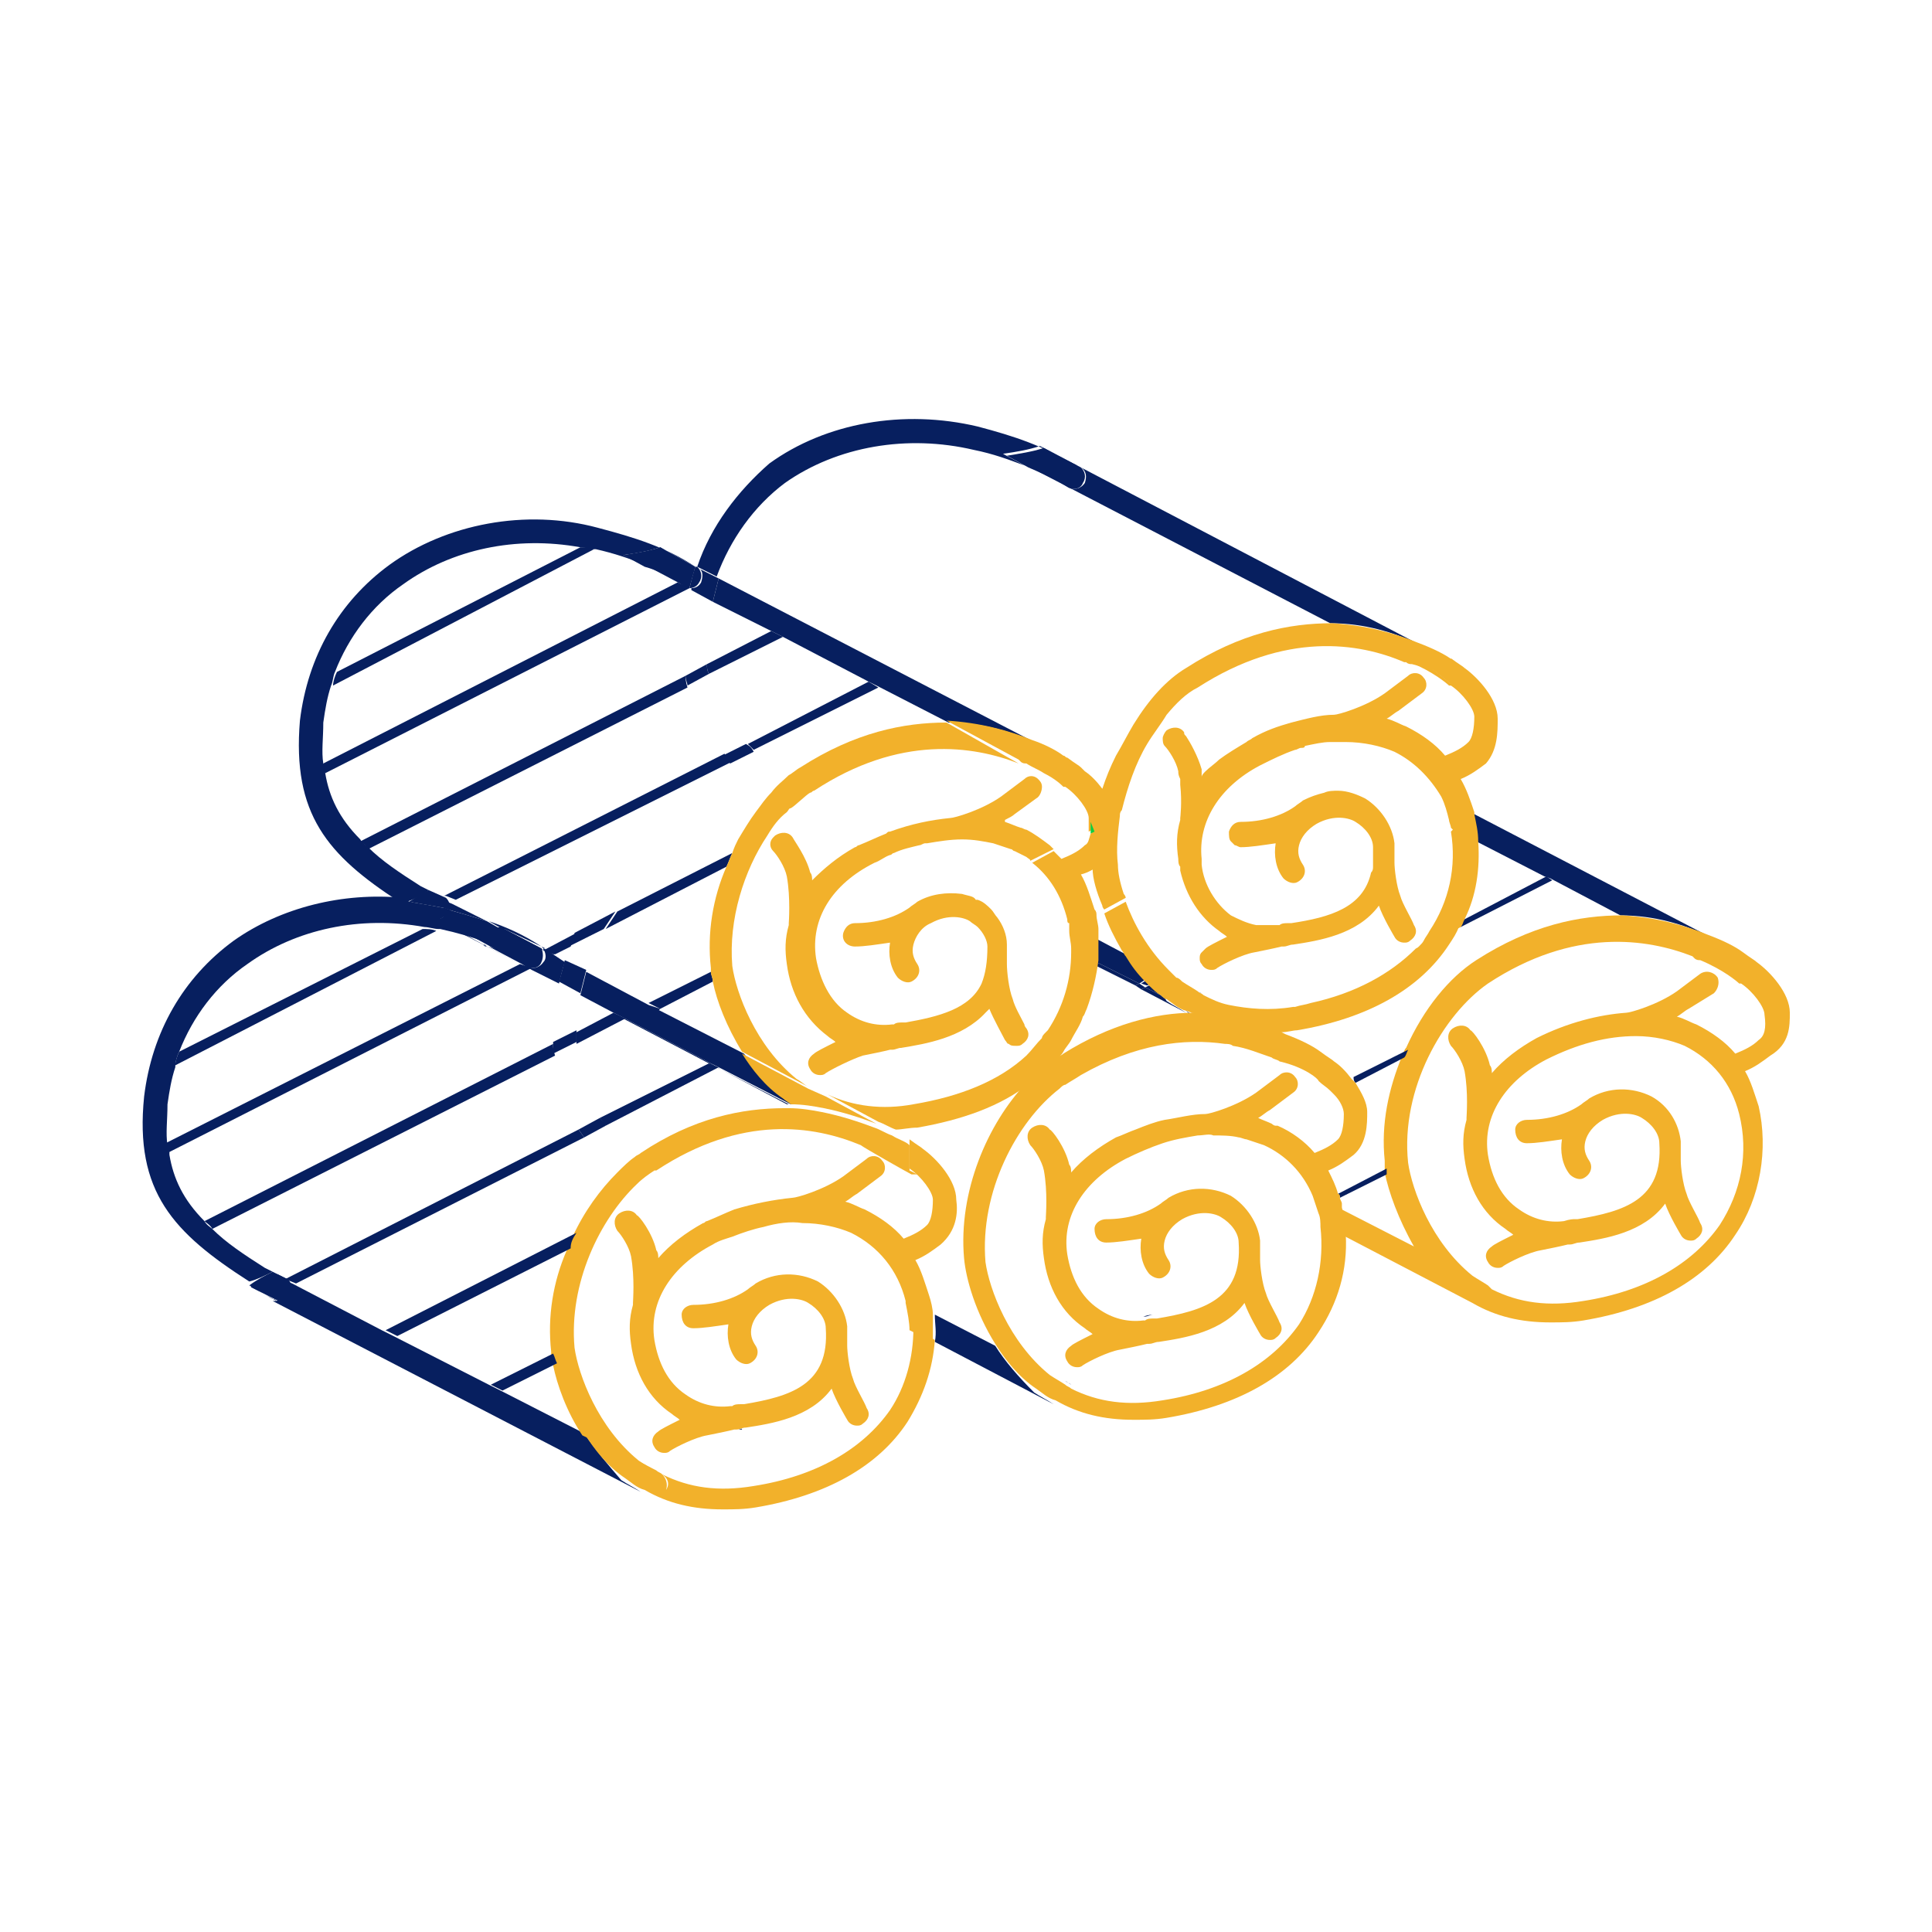 <svg xmlns="http://www.w3.org/2000/svg" xmlns:xlink="http://www.w3.org/1999/xlink" version="1.1" id="Capa_1" x="0px" y="0px" viewBox="0 0 99.2 99.2" style="enable-background:new 0 0 99.2 99.2;" xml:space="preserve"> <style type="text/css"> .st0{fill:#071F5F;} .st1{fill:#F2B12B;} .st2{fill:#0FCE40;} </style> <g> <path class="st0" d="M38.4,73.3c0,0-0.1,0-0.2,0C38.3,73.3,38.4,73.3,38.4,73.3L38.4,73.3z"></path> <path class="st0" d="M89.6,49L89.6,49C89.5,49,89.5,49,89.6,49L89.6,49z"></path> <path class="st0" d="M75.8,43.2l3.5,1.8l0.3,0.1l3.6,1.9c1.8,0,3.3,0.5,4.4,1l-12.1-6.3c0,0,0,0.1,0,0.1 C75.8,42.3,75.8,42.7,75.8,43.2z"></path> <path class="st1" d="M91.9,52c0-1-1-2.1-1.7-2.6c-0.1-0.1-0.3-0.2-0.7-0.5c0,0,0,0,0,0c-0.4-0.3-1-0.6-1.8-0.9 c-1.2-0.5-2.7-0.9-4.4-1c-2.2,0-4.7,0.5-7.5,2.3c-1.4,0.9-2.7,2.5-3.6,4.5c-0.1,0.1-0.1,0.2-0.2,0.4c-0.7,1.7-1.1,3.5-0.9,5.4 c0,0.1,0,0.2,0,0.3c0,0.1,0,0.2,0,0.3c0.2,1,0.7,2.4,1.5,3.8l-3.9-2c0.1,0.5,0.2,1,0.2,1.4l6.7,3.5c1.2,0.7,2.5,1,4,1 c0.6,0,1.1,0,1.7-0.1c3.6-0.6,6.3-2.1,7.8-4.4c1.3-1.9,1.7-4.4,1.2-6.6c-0.2-0.6-0.4-1.3-0.7-1.8c0.5-0.2,0.9-0.5,1.3-0.8 C91.9,53.6,91.9,52.7,91.9,52z M90.3,53.4c-0.3,0.3-0.7,0.5-1.2,0.7c-0.5-0.6-1.2-1.1-2-1.5c-0.3-0.1-0.6-0.3-1-0.4 c0.2-0.1,0.4-0.3,0.6-0.4L88,51c0.2-0.2,0.3-0.5,0.2-0.8c-0.2-0.3-0.6-0.4-0.9-0.2l-1.2,0.9c-1,0.7-2.4,1.1-2.6,1.1 c-1.4,0.1-3,0.5-4.6,1.3c-0.9,0.5-1.7,1.1-2.3,1.8c0-0.1,0-0.3-0.1-0.4c-0.2-0.9-0.9-1.8-1-1.8c-0.2-0.3-0.6-0.3-0.9-0.1 c-0.3,0.2-0.3,0.6-0.1,0.9c0.2,0.2,0.6,0.8,0.7,1.3c0.2,1.1,0.1,2.3,0.1,2.4c0,0,0,0,0,0.1c-0.2,0.7-0.2,1.3-0.1,2 c0.2,1.5,0.9,2.8,2.1,3.6c0.1,0.1,0.3,0.2,0.4,0.3c-0.6,0.3-1,0.5-1.1,0.6c-0.3,0.2-0.4,0.5-0.2,0.8c0.1,0.2,0.3,0.3,0.5,0.3 c0.1,0,0.2,0,0.3-0.1c0.3-0.2,1.3-0.7,1.9-0.8c0.5-0.1,1-0.2,1.4-0.3c0,0,0.1,0,0.1,0c0.2,0,0.3-0.1,0.5-0.1c1.3-0.2,3.3-0.5,4.4-2 c0.2,0.6,0.8,1.6,0.8,1.6c0.1,0.2,0.3,0.3,0.5,0.3c0.1,0,0.2,0,0.3-0.1c0.3-0.2,0.4-0.5,0.2-0.8c-0.1-0.3-0.6-1.1-0.7-1.5 c-0.2-0.5-0.3-1.4-0.3-1.7c0-0.3,0-0.6,0-1c-0.1-0.9-0.6-1.8-1.5-2.3c-1-0.5-2.2-0.5-3.2,0.1c-0.1,0.1-0.3,0.2-0.4,0.3c0,0,0,0,0,0 c-0.7,0.5-1.7,0.8-2.8,0.8c-0.3,0-0.6,0.2-0.6,0.5c0,0.4,0.2,0.7,0.6,0.7c0,0,0,0,0,0c0.5,0,1.1-0.1,1.8-0.2 c-0.1,0.6,0,1.3,0.4,1.8c0.2,0.2,0.5,0.3,0.7,0.2c0.4-0.2,0.5-0.6,0.3-0.9c-0.2-0.3-0.3-0.6-0.2-1c0.1-0.4,0.4-0.8,0.9-1.1 c0.9-0.5,1.7-0.3,2-0.1c0.5,0.3,0.9,0.8,0.9,1.3c0.2,2.9-1.8,3.5-4.2,3.9c-0.1,0-0.1,0-0.2,0l0,0c0,0-0.2,0-0.5,0.1 c-0.8,0.1-1.6-0.1-2.3-0.6c-0.9-0.6-1.4-1.6-1.6-2.8c-0.3-2,0.9-3.8,3-4.9c1.6-0.8,3.1-1.2,4.6-1.2c0.9,0,1.8,0.2,2.5,0.5 c1.4,0.7,2.4,1.9,2.8,3.5c0.5,2,0.1,4-1,5.7c-1.4,2-3.8,3.4-7,3.9c-1.8,0.3-3.3,0.1-4.7-0.6c0,0,0,0,0,0L76.4,66 c-0.3-0.2-0.5-0.3-0.8-0.5c-2.1-1.7-3.1-4.4-3.3-5.8c-0.4-3.8,1.8-7.6,4.1-9.2c4.4-2.9,8.2-2.3,10.5-1.4l0.1,0.1 c0.1,0.1,0.2,0.1,0.3,0.1l0,0c1.2,0.5,1.9,1.1,2,1.2l0.1,0c0.6,0.4,1.2,1.2,1.2,1.6C90.7,52.8,90.6,53.2,90.3,53.4z"></path> <path class="st0" d="M75,47.6l4.7-2.4L79.4,45l-4.2,2.2C75.1,47.3,75,47.4,75,47.6z"></path> <path class="st0" d="M69.6,55.6l2.5-1.3c0.1-0.1,0.1-0.2,0.2-0.4l-2.8,1.4C69.5,55.4,69.5,55.5,69.6,55.6z"></path> <path class="st0" d="M68.8,61.5l2.4-1.2c0-0.1,0-0.2,0-0.3l-2.5,1.3C68.8,61.4,68.8,61.4,68.8,61.5z"></path> <path class="st0" d="M46.5,53.7L46.5,53.7C46.5,53.7,46.4,53.7,46.5,53.7C46.4,53.7,46.5,53.7,46.5,53.7z"></path> <path class="st0" d="M46,53.8c0.2,0,0.3-0.1,0.4-0.1C46.3,53.8,46.2,53.8,46,53.8z"></path> <path class="st0" d="M67.8,54L67.8,54C67.8,54,67.8,54,67.8,54L67.8,54z"></path> <path class="st0" d="M65.7,54.2L65.7,54.2c-0.1-0.1-0.3-0.1-0.4-0.2l0.1,0C65.5,54.2,65.6,54.2,65.7,54.2z"></path> <path class="st0" d="M51.1,69.1L48,67.5c0,0.5,0.1,0.9,0,1.4l6.1,3.2c-0.3-0.2-0.7-0.4-1-0.6C52.3,70.7,51.6,69.9,51.1,69.1z"></path> <path class="st0" d="M54.7,70.9c0.1,0.1,0.2,0.1,0.3,0.2c0,0,0,0,0,0L54.7,70.9z"></path> <path class="st0" d="M59.2,67.5L59.2,67.5c0,0-0.2,0-0.5,0.1c0,0,0.1,0,0.1,0C58.9,67.6,59.1,67.5,59.2,67.5z"></path> <path class="st0" d="M74.6,33.9L74.6,33.9C74.6,33.9,74.6,33.9,74.6,33.9L74.6,33.9z"></path> <path class="st0" d="M55.7,24.8c-0.2,0.3-0.6,0.4-0.8,0.2c-0.7-0.4-1.3-0.8-2-1L68.3,32c1.8,0,3.3,0.5,4.4,1l-17.2-9 C55.8,24.2,55.8,24.5,55.7,24.8z"></path> <path class="st0" d="M59.6,51.1l-0.8-0.4l-0.2,0.1l2.3,1.2c-0.3-0.2-0.7-0.4-1-0.6C59.8,51.2,59.7,51.2,59.6,51.1z"></path> <path class="st0" d="M56.1,49.5l2.2,1.1l0.2-0.1l-2.4-1.2C56.1,49.3,56.1,49.4,56.1,49.5z"></path> <polygon class="st0" points="58.5,50.5 58.3,50.6 58.6,50.8 58.8,50.7 "></polygon> <path class="st0" d="M58.8,50.7l0.8,0.4c-0.2-0.2-0.4-0.4-0.6-0.5L58.8,50.7z"></path> <path class="st0" d="M57.8,49l-1.7-0.9c0,0.4,0,0.8,0,1.2l2.4,1.2l0.3-0.2C58.5,49.9,58.1,49.5,57.8,49z"></path> <path class="st0" d="M58.9,50.3l-0.3,0.2l0.3,0.1l0.2-0.1C59,50.5,58.9,50.4,58.9,50.3z"></path> <path class="st0" d="M61.7,51l-0.3-0.1C61.5,50.9,61.6,51,61.7,51C61.7,51,61.7,51,61.7,51z"></path> <path class="st0" d="M74.7,42.6l-0.1-0.1c0,0,0,0.1,0,0.1L74.7,42.6z"></path> <path class="st0" d="M61.2,52.1C61.2,52.1,61.1,52.1,61.2,52.1l-0.3-0.2C61,52,61.1,52.1,61.2,52.1C61.2,52.1,61.2,52.1,61.2,52.1z "></path> <path class="st0" d="M61.2,52.1c0.1,0.1,0.3,0.1,0.4,0l0,0C61.5,52.1,61.3,52.1,61.2,52.1z"></path> <path class="st0" d="M61.6,52.1C61.6,52.1,61.6,52.1,61.6,52.1C61.6,52.1,61.6,52.1,61.6,52.1L61.6,52.1z"></path> <path class="st0" d="M35.8,29.1l1,0.5c0.7-1.9,1.9-3.6,3.5-4.8c2.7-1.9,6.3-2.5,9.7-1.7c1,0.2,1.8,0.5,2.6,0.8l-1.1-0.6 c0.7-0.1,1.3-0.2,1.9-0.4l1.9,1c0,0,0,0-0.1,0c-1.6-1-3.1-1.5-5-2c-3.8-0.9-7.8-0.2-10.7,1.9C37.9,25.2,36.5,27,35.8,29.1 C35.8,29,35.8,29,35.8,29.1C35.8,29.1,35.8,29.1,35.8,29.1z"></path> <path class="st0" d="M51.7,23.4l1.1,0.6c0.7,0.3,1.4,0.6,2,1c0.3,0.2,0.7,0.1,0.8-0.2c0.2-0.3,0.1-0.6-0.1-0.8l-1.9-1 C53,23.2,52.3,23.3,51.7,23.4z"></path> <path class="st0" d="M65.7,48.7c0.1,0,0.2,0,0.3,0C65.9,48.7,65.8,48.7,65.7,48.7z"></path> <path class="st1" d="M76.9,36.9c0-1-1-2.1-1.7-2.6c-0.1-0.1-0.3-0.2-0.7-0.5l0,1.3l-1-0.8l-1.1-0.3c1.2,0.5,1.9,1.1,2,1.2l0.1,0 c0.6,0.4,1.2,1.2,1.2,1.6c0,0.6-0.1,1.1-0.3,1.3c-0.3,0.3-0.7,0.5-1.2,0.7c-0.5-0.6-1.2-1.1-2-1.5c-0.3-0.1-0.6-0.3-1-0.4 c0.2-0.1,0.4-0.3,0.6-0.4l1.2-0.9c0.3-0.2,0.3-0.6,0.1-0.8c-0.2-0.3-0.6-0.3-0.8-0.1l-1.2,0.9c-1,0.7-2.4,1.1-2.6,1.1 c-0.7,0-1.4,0.2-2.2,0.4c-0.7,0.2-1.3,0.4-2,0.8c-0.1,0.1-0.2,0.1-0.3,0.2c-0.5,0.3-1,0.6-1.4,0.9c-0.2,0.2-0.5,0.4-0.7,0.6 c-0.1,0.1-0.2,0.2-0.2,0.3c0,0,0-0.1,0-0.1c0-0.1,0-0.2,0-0.3c0,0,0,0,0,0c-0.2-0.7-0.6-1.4-0.8-1.7c-0.1-0.1-0.1-0.1-0.1-0.2 c-0.2-0.3-0.6-0.3-0.9-0.1c-0.1,0.1-0.2,0.3-0.2,0.4c0,0.1,0,0.3,0.1,0.4c0.2,0.2,0.6,0.8,0.7,1.3c0,0.1,0,0.2,0.1,0.4 c0,0.1,0,0.2,0,0.3c0.1,0.9,0,1.7,0,1.7c0,0,0,0,0,0.1c-0.2,0.7-0.2,1.3-0.1,2c0,0.1,0,0.3,0.1,0.4c0,0.1,0,0.1,0,0.2 c0.3,1.3,1,2.4,2,3.1c0.1,0.1,0.3,0.2,0.4,0.3c-0.6,0.3-1,0.5-1.1,0.6c-0.1,0.1-0.1,0.1-0.2,0.2c-0.1,0.1-0.1,0.2-0.1,0.3 c0,0.1,0,0.2,0.1,0.3c0.1,0.2,0.3,0.3,0.5,0.3c0.1,0,0.2,0,0.3-0.1c0.3-0.2,1.3-0.7,1.9-0.8c0.5-0.1,1-0.2,1.4-0.3c0,0,0.1,0,0.1,0 c0.2,0,0.3-0.1,0.5-0.1c1.3-0.2,3.3-0.5,4.4-2c0.2,0.6,0.8,1.6,0.8,1.6c0.1,0.2,0.3,0.3,0.5,0.3c0.1,0,0.2,0,0.3-0.1 c0.3-0.2,0.4-0.5,0.2-0.8c-0.1-0.3-0.6-1.1-0.7-1.5c-0.2-0.5-0.3-1.4-0.3-1.7c0-0.1,0-0.2,0-0.3c0-0.1,0-0.2,0-0.3 c0-0.1,0-0.3,0-0.4c-0.1-0.9-0.7-1.8-1.5-2.3c-0.4-0.2-0.9-0.4-1.4-0.4c-0.2,0-0.5,0-0.7,0.1c-0.4,0.1-0.7,0.2-1.1,0.4 c-0.1,0.1-0.3,0.2-0.4,0.3c0,0,0,0,0,0c-0.7,0.5-1.7,0.8-2.8,0.8c-0.3,0-0.5,0.2-0.6,0.5c0,0.2,0,0.4,0.1,0.5 c0.1,0.1,0.1,0.1,0.2,0.2c0.1,0,0.2,0.1,0.3,0.1c0,0,0,0,0,0c0.5,0,1.1-0.1,1.8-0.2c-0.1,0.6,0,1.3,0.4,1.8 c0.2,0.2,0.5,0.3,0.7,0.2c0.4-0.2,0.5-0.6,0.3-0.9c-0.2-0.3-0.3-0.6-0.2-1c0.1-0.4,0.4-0.8,0.9-1.1c0.9-0.5,1.7-0.3,2-0.1 c0.5,0.3,0.9,0.8,0.9,1.3c0,0.4,0,0.7,0,1c0,0.1,0,0.2-0.1,0.3c-0.4,1.8-2.1,2.3-4.1,2.6c-0.1,0-0.1,0-0.2,0c-0.1,0-0.3,0-0.4,0.1 c0,0-0.1,0-0.1,0c-0.2,0-0.4,0-0.6,0c-0.2,0-0.3,0-0.5,0c-0.5-0.1-0.9-0.3-1.3-0.5c-0.8-0.6-1.4-1.6-1.5-2.6c0-0.1,0-0.1,0-0.2 c0,0,0-0.1,0-0.1c-0.2-1.9,0.9-3.7,3-4.8c0.6-0.3,1.2-0.6,1.8-0.8c0.1,0,0.2-0.1,0.3-0.1c0.1,0,0.2,0,0.2-0.1 c0.5-0.1,0.9-0.2,1.3-0.2c0.1,0,0.3,0,0.4,0c0,0,0.1,0,0.1,0c0.1,0,0.2,0,0.3,0c0.9,0,1.8,0.2,2.5,0.5c1,0.5,1.8,1.3,2.4,2.3 c0.2,0.4,0.3,0.8,0.4,1.2c0,0.1,0.1,0.3,0.1,0.4l0.1,0.1l-0.1,0.1c0.3,1.8-0.1,3.6-1.1,5.1c-0.1,0.2-0.2,0.3-0.3,0.5 c-0.1,0.2-0.3,0.3-0.4,0.5l2.3-1.2c0.1-0.1,0.1-0.2,0.2-0.4c0.6-1.2,0.8-2.6,0.7-4c0-0.5-0.1-0.9-0.2-1.4c0,0,0-0.1,0-0.1 c-0.2-0.6-0.4-1.2-0.7-1.7c0.5-0.2,0.9-0.5,1.3-0.8C76.9,38.5,76.9,37.6,76.9,36.9z"></path> <path class="st0" d="M35.4,30.2L35.4,30.2C35.4,30.2,35.4,30.2,35.4,30.2c0-0.1-0.2-0.1-0.3-0.2c-0.7-0.4-1.3-0.8-2-1l1.7,0.9 L35.4,30.2z"></path> <path class="st0" d="M39.6,32.4l0.6,0.3l4.4,2.3l0.6,0.3l3.5,1.8c1.8,0,3.3,0.5,4.4,1l-16.2-8.4c-0.1,0.4-0.2,0.8-0.3,1.2 L39.6,32.4z"></path> <path class="st0" d="M36,29.9c-0.1,0.2-0.3,0.3-0.5,0.3c0,0,0,0.1,0,0.1l1.1,0.6c0.1-0.4,0.2-0.8,0.3-1.2l-1-0.5 C36.1,29.3,36.1,29.6,36,29.9z"></path> <path class="st0" d="M23,46.7c0.7,0.2,1.4,0.4,2,0.6l-1.8-0.9l-0.5-0.2C23,46.3,23.1,46.5,23,46.7z"></path> <path class="st1" d="M72.7,48.7c-1.3,1.3-3.1,2.3-5.4,2.8c-0.3,0.1-0.5,0.1-0.8,0.2c0,0,0,0-0.1,0c-1.2,0.2-2.3,0.1-3.3-0.1 c-0.5-0.1-0.9-0.3-1.3-0.5c-0.1-0.1-0.2-0.1-0.3-0.2c-0.3-0.2-0.5-0.3-0.8-0.5c-0.1-0.1-0.2-0.2-0.3-0.2c-0.1-0.1-0.1-0.1-0.2-0.2 c-0.1-0.1-0.1-0.1-0.2-0.2c-1.1-1.1-1.8-2.4-2.2-3.5l-1.1,0.6c0.2,0.6,0.5,1.2,0.9,1.9c0.1,0.1,0.1,0.2,0.2,0.3 c0.3,0.5,0.6,0.9,1,1.3c0.1,0.1,0.1,0.1,0.2,0.2c0.2,0.2,0.4,0.4,0.6,0.5c0.1,0.1,0.2,0.2,0.3,0.2c0.3,0.2,0.6,0.5,1,0.6l0.3,0.1 c0,0,0,0,0.1,0c0,0,0,0,0,0c-2,0-4.3,0.6-6.7,2.1c-0.1,0.1-0.2,0.1-0.4,0.2c-0.1,0-0.1,0.1-0.2,0.2c-0.2,0.1-0.3,0.2-0.5,0.4 c-0.3,0.2-0.5,0.5-0.8,0.7c-2,2.1-3.5,5.6-3.2,9c0.1,1.1,0.6,2.8,1.6,4.4c0.5,0.8,1.2,1.7,2.1,2.3c0.3,0.2,0.6,0.5,1,0.6 c1.2,0.7,2.5,1,4,1c0.6,0,1.1,0,1.7-0.1c3.6-0.6,6.3-2.1,7.8-4.4c1-1.5,1.5-3.2,1.4-5c0-0.5-0.1-1-0.2-1.4c0-0.1,0-0.1,0-0.2 c0-0.1-0.1-0.2-0.1-0.3c0-0.1,0-0.2-0.1-0.2c-0.1-0.4-0.3-0.8-0.5-1.2c0.5-0.2,0.9-0.5,1.3-0.8c0.7-0.6,0.7-1.6,0.7-2.2 c0-0.5-0.3-1-0.6-1.5c-0.1-0.1-0.1-0.1-0.2-0.2c-0.3-0.4-0.6-0.7-0.9-0.9c-0.1-0.1-0.3-0.2-0.7-0.5c0,0,0,0,0,0 c-0.4-0.3-1-0.6-1.8-0.9l-0.2-0.1c0.3,0,0.6-0.1,0.8-0.1c3.6-0.6,6.3-2.1,7.8-4.4c0.2-0.3,0.4-0.6,0.5-0.9L72.7,48.7z M67.7,55.5 L67.7,55.5c0.2,0.2,0.4,0.3,0.6,0.5c0.1,0.1,0.1,0.1,0.2,0.2c0.3,0.3,0.5,0.7,0.5,1c0,0.6-0.1,1.1-0.3,1.3 c-0.3,0.3-0.7,0.5-1.2,0.7c-0.5-0.6-1.2-1.1-1.9-1.4c0,0,0,0-0.1,0c-0.1,0-0.2-0.1-0.2-0.1c-0.2-0.1-0.5-0.2-0.7-0.3 c0.2-0.1,0.4-0.3,0.6-0.4l1.2-0.9c0.3-0.2,0.3-0.6,0.1-0.8c-0.2-0.3-0.6-0.3-0.8-0.1l-1.2,0.9c-1,0.7-2.4,1.1-2.6,1.1 c-0.7,0-1.4,0.2-2.1,0.3c-0.5,0.1-1,0.3-1.5,0.5c-0.3,0.1-0.7,0.3-1,0.4c-0.9,0.5-1.7,1.1-2.3,1.8c0-0.1,0-0.3-0.1-0.4 c-0.2-0.9-0.9-1.8-1-1.8c-0.2-0.3-0.6-0.3-0.9-0.1c-0.3,0.2-0.3,0.6-0.1,0.9c0.2,0.2,0.6,0.8,0.7,1.3c0.2,1.1,0.1,2.3,0.1,2.4 c0,0,0,0,0,0.1c-0.2,0.7-0.2,1.3-0.1,2c0.2,1.5,0.9,2.8,2.1,3.6c0.1,0.1,0.3,0.2,0.4,0.3c-0.6,0.3-1,0.5-1.1,0.6 c-0.3,0.2-0.4,0.5-0.2,0.8c0.1,0.2,0.3,0.3,0.5,0.3c0.1,0,0.2,0,0.3-0.1c0.3-0.2,1.3-0.7,1.9-0.8c0.5-0.1,1-0.2,1.4-0.3 c0,0,0.1,0,0.1,0c0.2,0,0.3-0.1,0.5-0.1c1.3-0.2,3.3-0.5,4.4-2c0.2,0.6,0.8,1.6,0.8,1.6c0.1,0.2,0.3,0.3,0.5,0.3 c0.1,0,0.2,0,0.3-0.1c0.3-0.2,0.4-0.5,0.2-0.8c-0.1-0.3-0.6-1.1-0.7-1.5c-0.2-0.5-0.3-1.4-0.3-1.7c0-0.3,0-0.6,0-1 c-0.1-0.9-0.7-1.8-1.5-2.3c-1-0.5-2.2-0.5-3.2,0.1c-0.1,0.1-0.3,0.2-0.4,0.3c0,0,0,0,0,0c-0.7,0.5-1.7,0.8-2.8,0.8 c-0.3,0-0.6,0.2-0.6,0.5c0,0.4,0.2,0.7,0.6,0.7c0,0,0,0,0,0c0.5,0,1.1-0.1,1.8-0.2c-0.1,0.6,0,1.3,0.4,1.8c0.2,0.2,0.5,0.3,0.7,0.2 c0.4-0.2,0.5-0.6,0.3-0.9c-0.2-0.3-0.3-0.6-0.2-1c0.1-0.4,0.4-0.8,0.9-1.1c0.9-0.5,1.7-0.3,2-0.1c0.5,0.3,0.9,0.8,0.9,1.3 c0.2,2.9-1.8,3.5-4.2,3.9c-0.1,0-0.1,0-0.2,0c-0.1,0-0.3,0-0.4,0.1c0,0-0.1,0-0.1,0c-0.8,0.1-1.6-0.1-2.3-0.6 c-0.9-0.6-1.4-1.6-1.6-2.8c-0.3-2,0.9-3.8,3-4.9c0.6-0.3,1.3-0.6,1.9-0.8c0.6-0.2,1.2-0.3,1.8-0.4c0.3,0,0.6-0.1,0.8,0 c0.4,0,0.9,0,1.3,0.1c0.1,0,0.3,0.1,0.4,0.1c0.3,0.1,0.6,0.2,0.9,0.3c1.1,0.5,2,1.4,2.5,2.6c0.1,0.3,0.2,0.6,0.3,0.9 c0.1,0.2,0.1,0.5,0.1,0.7c0.2,1.8-0.2,3.6-1.1,5c-1.4,2-3.8,3.4-7,3.9c-1.8,0.3-3.3,0.1-4.7-0.6c-0.1-0.1-0.2-0.1-0.3-0.2 c-0.3-0.2-0.5-0.3-0.8-0.5c-2.1-1.7-3.1-4.4-3.3-5.8c-0.3-3.6,1.6-7.2,3.8-8.9c0.1-0.1,0.2-0.2,0.3-0.2c0.3-0.2,0.5-0.3,0.8-0.5 c2.8-1.6,5.3-1.9,7.4-1.6c0.1,0,0.3,0,0.4,0.1c0.7,0.1,1.4,0.4,2,0.6c0.1,0.1,0.3,0.1,0.4,0.2C67,54.8,67.7,55.4,67.7,55.5z"></path> <path class="st1" d="M74.6,33.9c-0.4-0.3-1-0.6-1.8-0.9c-1.2-0.5-2.7-0.9-4.4-1c-2.2,0-4.7,0.5-7.5,2.3c-1,0.6-1.9,1.6-2.7,2.9 c-0.3,0.5-0.6,1.1-0.9,1.6c-0.3,0.6-0.5,1.1-0.7,1.7c-0.3-0.4-0.6-0.7-0.9-0.9c-0.1-0.1-0.1-0.1-0.2-0.2c-0.1-0.1-0.3-0.2-0.7-0.5 l0,0l0,0c-0.1,0-0.1-0.1-0.2-0.1c-0.4-0.3-1-0.6-1.6-0.8c-1.2-0.5-2.7-0.9-4.4-1l3.7,2l0.1,0.1c0.1,0.1,0.2,0.1,0.3,0.1l0,0 c0.3,0.2,0.6,0.3,0.9,0.5c0.6,0.3,0.9,0.6,1,0.7c0,0,0,0,0,0l0.1,0c0.6,0.4,1.2,1.2,1.2,1.6c0,0.1,0,0.3,0,0.4c0,0.1,0,0.2,0,0.3 l0.2-0.1c-0.1,0.6-0.1,1.3,0,1.9c0,0,0,0.1,0,0.1c0,0.5,0.2,1.2,0.5,1.9c0,0.1,0.1,0.2,0.1,0.2l1.1-0.6c0-0.1-0.1-0.2-0.1-0.2 c-0.2-0.6-0.3-1.1-0.3-1.5c-0.1-0.8,0-1.7,0.1-2.5c0-0.1,0-0.2,0.1-0.3c0.3-1.2,0.7-2.4,1.3-3.4c0.3-0.5,0.7-1,1-1.5 c0.5-0.6,1-1.1,1.6-1.4C66,32.4,69.8,33,72.1,34l0.1,0c0.1,0.1,0.2,0.1,0.3,0.1l0,0l1.1,0.3l1,0.8L74.6,33.9 C74.6,33.9,74.6,33.9,74.6,33.9z"></path> <path class="st0" d="M22,45.7l0.8,0.4c0,0,0,0-0.1,0c0,0,0,0,0,0c-0.2-0.1-0.4-0.2-0.5-0.3c-0.2-0.1-0.4-0.2-0.6-0.3 c-1.1-0.7-2-1.3-2.7-2c-0.1-0.1-0.3-0.2-0.4-0.4c-1.1-1.1-1.6-2.2-1.8-3.4c0-0.2,0-0.4-0.1-0.5c-0.1-0.6,0-1.3,0-2.1 c0.1-0.7,0.2-1.3,0.4-1.9c0.1-0.2,0.1-0.5,0.2-0.7c0.7-1.8,1.9-3.4,3.5-4.5c2.5-1.8,5.8-2.5,9.1-1.9c0.2,0,0.5,0.1,0.7,0.1 c0,0,0.1,0,0.1,0c0.9,0.2,1.8,0.5,2.5,0.8L32,28.5c0.7-0.1,1.3-0.2,1.9-0.4l1.8,1c0,0,0,0,0,0c-1.5-1-3.1-1.5-5-2 C27,26.1,22.9,26.9,20,29c-2.6,1.9-4.2,4.7-4.6,8c-0.4,4.8,1.4,6.9,5.1,9.3c0.1,0,0.3,0,0.4,0C21.4,46.1,21.7,46,22,45.7z"></path> <path class="st0" d="M35.8,29.1C35.8,29.1,35.8,29.1,35.8,29.1C35.8,29,35.8,29,35.8,29.1C35.8,29.1,35.8,29.1,35.8,29.1L35.8,29.1 z"></path> <path class="st0" d="M35.1,30.1c0.1,0.1,0.2,0.1,0.3,0.1c0.1-0.4,0.2-0.7,0.3-1.1l-1.8-1c-0.6,0.2-1.3,0.3-1.9,0.4l1.1,0.6 C33.8,29.3,34.5,29.6,35.1,30.1z"></path> <path class="st0" d="M35.4,30.2c0.2,0,0.4-0.1,0.5-0.3c0.2-0.3,0.1-0.6-0.1-0.8l-0.1,0C35.6,29.4,35.5,29.8,35.4,30.2z"></path> <path class="st0" d="M22.7,46.6c0.1,0,0.2,0.1,0.4,0.1c0-0.2,0-0.4-0.2-0.6L22,45.7c-0.3,0.2-0.7,0.4-1,0.6 C21.6,46.4,22.1,46.5,22.7,46.6z"></path> <polygon class="st0" points="46.5,53.7 46.2,52.5 46.5,53.7 "></polygon> <path class="st0" d="M46.4,53.7C46.4,53.7,46.4,53.7,46.4,53.7C46.4,53.7,46.4,53.7,46.4,53.7z"></path> <path class="st1" d="M56.2,42.7L56,42.8c-0.1,0.3-0.1,0.5-0.3,0.6c-0.3,0.3-0.7,0.5-1.2,0.7c-0.1-0.1-0.2-0.2-0.4-0.4L53,44.3 c0.9,0.7,1.5,1.7,1.8,2.9c0,0,0,0,0,0c0,0.1,0,0.2,0.1,0.2c0,0,0,0,0,0.1c0,0.1,0,0.2,0,0.3c0,0.3,0.1,0.6,0.1,0.9 c0,0.1,0,0.1,0,0.2c0,1.4-0.4,2.8-1.2,4c0,0-0.1,0.1-0.1,0.1c-0.1,0.1-0.2,0.2-0.2,0.3c-0.3,0.3-0.5,0.6-0.8,0.9 c-1.4,1.3-3.4,2.1-5.8,2.5c-1.6,0.3-3.1,0.1-4.4-0.5l2.6,1.4c0.3,0.1,0.6,0.3,0.9,0.4c0.3,0,0.7-0.1,1.1-0.1 c2.3-0.4,4.3-1.1,5.8-2.3c0.2-0.3,0.5-0.5,0.8-0.7c0.2-0.1,0.3-0.3,0.5-0.4c0.1-0.2,0.3-0.3,0.4-0.5c0.1-0.2,0.3-0.4,0.4-0.6 c0.2-0.4,0.5-0.8,0.6-1.2c0.1-0.1,0.1-0.2,0.2-0.4c0.3-0.8,0.5-1.7,0.6-2.5c0-0.1,0-0.1,0-0.2c0-0.4,0-0.8,0-1.2c0-0.1,0-0.2,0-0.2 c0-0.2-0.1-0.5-0.1-0.7c0-0.1,0-0.2-0.1-0.3c0,0,0,0,0,0c-0.2-0.6-0.4-1.3-0.7-1.8c0.4-0.1,0.7-0.3,1-0.5 C56.1,43.9,56.1,43.3,56.2,42.7z"></path> <g> <path class="st2" d="M51.8,53.4c0,0.1,0.1,0.1,0.2,0.2C51.9,53.5,51.8,53.4,51.8,53.4C51.8,53.4,51.8,53.4,51.8,53.4z"></path> <path class="st1" d="M44.9,44.3c0.3-0.1,0.5-0.3,0.8-0.4c0.1,0,0.1-0.1,0.2-0.1c0,0,0,0,0,0c0.4-0.2,0.9-0.3,1.3-0.4 c0.1,0,0.2-0.1,0.3-0.1c0,0,0.1,0,0.1,0c0.6-0.1,1.2-0.2,1.8-0.2c0.6,0,1.1,0.1,1.6,0.2c0.3,0.1,0.6,0.2,0.9,0.3 c0.1,0,0.1,0.1,0.2,0.1c0.2,0.1,0.4,0.2,0.6,0.3c0.1,0.1,0.2,0.1,0.2,0.2l1.2-0.6c-0.1-0.1-0.1-0.1-0.2-0.2 c-0.4-0.3-0.8-0.6-1.2-0.8c-0.1,0-0.2-0.1-0.3-0.1c-0.3-0.1-0.5-0.2-0.8-0.3c0-0.1,0-0.1,0-0.1c0.2-0.1,0.4-0.2,0.5-0.3l1.1-0.8 c0.2-0.1,0.3-0.4,0.3-0.6c0-0.2-0.1-0.3-0.2-0.4c-0.2-0.2-0.5-0.2-0.7,0l-1.2,0.9c-1,0.7-2.4,1.1-2.6,1.1c-1,0.1-2,0.3-3.1,0.7 c-0.1,0-0.1,0-0.2,0.1c-0.5,0.2-0.9,0.4-1.4,0.6c0,0,0,0,0,0c-0.1,0-0.1,0.1-0.2,0.1c-0.9,0.5-1.6,1.1-2.2,1.7 c0-0.1,0-0.3-0.1-0.4c-0.2-0.8-0.8-1.6-0.9-1.8c0,0,0,0,0,0c-0.2-0.3-0.6-0.3-0.9-0.1c0,0-0.1,0.1-0.1,0.1c-0.2,0.2-0.2,0.5,0,0.7 c0.2,0.2,0.6,0.8,0.7,1.3c0.2,1.1,0.1,2.4,0.1,2.4c0,0,0,0,0,0.1c-0.2,0.7-0.2,1.3-0.1,2c0.2,1.5,0.9,2.8,2.1,3.7 c0.1,0.1,0.3,0.2,0.4,0.3c-0.6,0.3-1,0.5-1.1,0.6c-0.3,0.2-0.4,0.5-0.2,0.8c0.1,0.2,0.3,0.3,0.5,0.3c0.1,0,0.2,0,0.3-0.1 c0.3-0.2,1.3-0.7,1.9-0.9c0.5-0.1,1-0.2,1.4-0.3c0.2,0,0.3-0.1,0.4-0.1c-0.1,0-0.2,0-0.4,0.1c0,0,0.1,0,0.1,0 c0.2,0,0.3-0.1,0.5-0.1c1.2-0.2,3.1-0.5,4.3-1.8c0.1-0.1,0.1-0.1,0.2-0.2c0.2,0.5,0.7,1.4,0.8,1.6c0.1,0.1,0.1,0.2,0.2,0.2 c0.1,0.1,0.2,0.1,0.4,0.1c0.1,0,0.2,0,0.3-0.1c0.3-0.2,0.4-0.5,0.2-0.8c0,0-0.1-0.1-0.1-0.2c-0.2-0.4-0.5-0.9-0.6-1.3 c-0.2-0.5-0.3-1.4-0.3-1.8c0-0.1,0-0.2,0-0.3c0-0.1,0-0.2,0-0.3c0-0.1,0-0.3,0-0.4c0-0.5-0.2-1-0.5-1.4c-0.1-0.1-0.2-0.3-0.3-0.4 c-0.2-0.2-0.4-0.4-0.7-0.5c0,0,0,0-0.1,0C50,46,49.7,46,49.4,45.9c-0.8-0.1-1.6,0-2.3,0.4c-0.1,0.1-0.3,0.2-0.4,0.3c0,0,0,0,0,0 c-0.7,0.5-1.7,0.8-2.8,0.8c-0.3,0-0.5,0.2-0.6,0.5c-0.1,0.4,0.2,0.7,0.6,0.7c0,0,0,0,0,0c0.5,0,1.1-0.1,1.8-0.2 c-0.1,0.6,0,1.3,0.4,1.8c0.2,0.2,0.5,0.3,0.7,0.2c0.4-0.2,0.5-0.6,0.3-0.9c-0.2-0.3-0.3-0.6-0.2-1c0.1-0.4,0.4-0.9,0.9-1.1 c0.9-0.5,1.7-0.3,2-0.1c0.1,0.1,0.3,0.2,0.4,0.3c0.3,0.3,0.5,0.7,0.5,1c0,0.8-0.1,1.4-0.3,1.9c-0.6,1.3-2.2,1.7-3.9,2 c-0.1,0-0.1,0-0.2,0l0.2,1.2h0l-0.2-1.2c-0.1,0-0.3,0-0.4,0.1c0,0-0.1,0-0.1,0c-0.8,0.1-1.6-0.1-2.3-0.6c-0.9-0.6-1.4-1.7-1.6-2.8 C41.6,47.2,42.7,45.4,44.9,44.3z"></path> </g> <path class="st0" d="M30.5,28.2c-0.2-0.1-0.5-0.1-0.7-0.1l-12.5,6.4c-0.1,0.2-0.2,0.5-0.2,0.7L30.5,28.2 C30.5,28.3,30.5,28.2,30.5,28.2z"></path> <path class="st0" d="M34.8,29.9l-18.2,9.3c0,0.2,0,0.4,0.1,0.5l18.7-9.5L34.8,29.9z"></path> <path class="st0" d="M35.2,34.7l-16.7,8.5c0.1,0.1,0.3,0.2,0.4,0.4l16.4-8.3C35.2,35,35.2,34.8,35.2,34.7z"></path> <path class="st0" d="M36.4,34.6l3.8-1.9l-0.6-0.3l-3.3,1.7C36.3,34.3,36.3,34.4,36.4,34.6z"></path> <path class="st0" d="M36.3,34.1l-1.1,0.6c0,0.2,0.1,0.4,0.1,0.5l1.1-0.6C36.3,34.4,36.3,34.3,36.3,34.1z"></path> <path class="st0" d="M37.6,39.1c-0.1-0.1-0.3-0.2-0.4-0.4l-14.4,7.3c0,0,0,0,0.1,0l0.5,0.2L37.6,39.1z"></path> <path class="st0" d="M38.7,38.5l6.4-3.2L44.6,35l-6.2,3.2C38.5,38.3,38.6,38.4,38.7,38.5z"></path> <path class="st0" d="M38.3,38.2l-1.2,0.6c0.1,0.1,0.2,0.3,0.4,0.4l1.2-0.6C38.6,38.4,38.5,38.3,38.3,38.2z"></path> <path class="st0" d="M28.5,49l0.8-0.4c0.1-0.3,0.2-0.5,0.3-0.7l-1.7,0.9L28.5,49z"></path> <path class="st0" d="M37.6,43.8l-5.9,3c-0.2,0.3-0.4,0.6-0.6,0.9l6.2-3.2C37.4,44.3,37.5,44,37.6,43.8z"></path> <path class="st0" d="M29.2,48.6l1.8-0.9c0.2-0.3,0.4-0.6,0.6-0.9l-2.1,1.1C29.5,48.1,29.3,48.4,29.2,48.6z"></path> <path class="st0" d="M33.9,51.8l2.7-1.4c0-0.2-0.1-0.4-0.1-0.5l-3.2,1.6L33.9,51.8z"></path> <path class="st0" d="M27.3,49.8L27.3,49.8l1.4,0.7c0,0,0,0,0,0L27.3,49.8z"></path> <path class="st0" d="M26.7,49.5L26.7,49.5L25,48.6c-0.1,0-0.1,0-0.2-0.1L26.7,49.5z"></path> <path class="st0" d="M37,54.9L37,54.9l3.4,1.8c0,0,0,0,0.1,0L37,54.9z"></path> <polygon class="st0" points="32.1,52.3 32,52.3 36.4,54.6 36.5,54.6 "></polygon> <path class="st0" d="M31.5,52l-1.7-0.9c0,0,0,0,0,0L31.5,52L31.5,52z"></path> <path class="st0" d="M29.8,51.1l-1.1-0.6c0,0,0,0,0,0L29.8,51.1C29.8,51.1,29.8,51.1,29.8,51.1z"></path> <path class="st0" d="M33.8,61.4L33.8,61.4C33.9,61.4,33.8,61.4,33.8,61.4C33.8,61.4,33.8,61.4,33.8,61.4z"></path> <path class="st0" d="M46.8,58.6L46.8,58.6C46.8,58.6,46.8,58.6,46.8,58.6L46.8,58.6z"></path> <path class="st0" d="M27.8,48.6c0,0,0.1,0.1,0.1,0.1l0.1,0L27.8,48.6z"></path> <path class="st0" d="M28.5,49L28.5,49l0.5,0.3c0,0,0,0,0,0L28.5,49z"></path> <path class="st0" d="M33.9,51.8L33.9,51.8l4.2,2.2c0,0,0,0,0,0L33.9,51.8z"></path> <path class="st0" d="M30.1,49.9C30.1,49.9,30.1,49.9,30.1,49.9l3.2,1.7l0,0L30.1,49.9z"></path> <path class="st0" d="M30.1,49.9L29,49.3c0,0,0,0,0,0L30.1,49.9C30.1,49.9,30.1,49.9,30.1,49.9z"></path> <path class="st0" d="M27.3,49.8l1.4,0.7c0.1-0.4,0.2-0.8,0.3-1.1L28.4,49l-0.5-0.3c0.1,0.2,0.2,0.5,0,0.7c-0.2,0.3-0.6,0.4-0.8,0.2 c-0.7-0.4-1.3-0.8-2-1l1.7,0.9L27.3,49.8z"></path> <path class="st0" d="M32.1,52.3l4.4,2.3l0.6,0.3l3.5,1.8c0,0,0,0,0.1,0c-0.1-0.1-0.3-0.2-0.4-0.3c-0.8-0.7-1.5-1.5-2.1-2.3 l-4.3-2.2l-0.6-0.3l-3.2-1.7c-0.1,0.4-0.2,0.8-0.3,1.2l1.7,0.9L32.1,52.3z"></path> <path class="st0" d="M29,49.3c-0.1,0.4-0.2,0.8-0.3,1.1l1.1,0.6c0.1-0.4,0.2-0.8,0.3-1.2L29,49.3z"></path> <g> <path class="st1" d="M41.5,55.9l-3.4-1.8c0,0,0,0,0,0c0.5,0.8,1.2,1.7,2.1,2.3c0.1,0.1,0.3,0.2,0.4,0.3c0.6,0,1.2,0.1,1.7,0.2 c1,0.2,1.9,0.5,2.7,0.8l-2.6-1.4L41.5,55.9z"></path> <path class="st1" d="M48.6,37.1c-2.2,0-4.7,0.5-7.5,2.3c-0.2,0.1-0.4,0.3-0.6,0.4c-0.3,0.3-0.6,0.5-0.9,0.9 c-0.3,0.3-0.5,0.6-0.8,1c-0.3,0.4-0.6,0.9-0.9,1.4c-0.1,0.2-0.2,0.4-0.3,0.7c-0.1,0.2-0.2,0.5-0.3,0.7c-0.7,1.6-1,3.4-0.8,5.2 c0,0.1,0,0.1,0,0.2c0,0.2,0.1,0.3,0.1,0.5c0.2,1,0.7,2.3,1.5,3.6l3.4,1.8c-0.2-0.1-0.4-0.3-0.6-0.4c-2.1-1.7-3.1-4.4-3.3-5.8 c-0.2-2.4,0.6-4.9,1.8-6.7c0.3-0.5,0.6-0.9,1-1.2c0.1-0.1,0.1-0.2,0.2-0.2c0.2-0.1,0.8-0.7,1-0.8c0.1,0,0.1-0.1,0.2-0.1 c4.4-2.9,8.2-2.3,10.5-1.4L48.6,37.1z"></path> </g> <polygon class="st0" points="27.9,48.7 27.9,48.8 27.9,48.8 28.4,49 28.5,49 "></polygon> <polygon class="st0" points="33.3,51.6 33.3,51.6 33.8,51.9 33.9,51.8 "></polygon> <path class="st0" d="M44.4,58.7c0.1,0.1,0.2,0.1,0.3,0.1l0,0C44.6,58.8,44.4,58.7,44.4,58.7L44.4,58.7z"></path> <path class="st0" d="M30,73.6l-4.3-2.2l-0.6-0.3l-4.9-2.5l-0.6-0.3l-4.6-2.4l-0.5-0.2c0.2,0.2,0.3,0.5,0.1,0.8 c-0.1,0.2-0.3,0.3-0.5,0.3c0,0-0.1,0-0.1,0l18.9,9.8c-0.3-0.2-0.7-0.4-1-0.6C31.3,75.3,30.6,74.5,30,73.6z"></path> <path class="st0" d="M12.7,66L12.7,66C12.8,66,12.8,66,12.7,66C12.7,66,12.7,66,12.7,66z"></path> <path class="st0" d="M33.6,75.5c0.1,0.1,0.2,0.1,0.3,0.2c0,0,0,0,0,0L33.6,75.5z"></path> <g> <path class="st1" d="M33.6,75.5c-0.3-0.2-0.5-0.3-0.8-0.5c-2.1-1.7-3.1-4.4-3.3-5.8c-0.3-3.3,1.3-6.6,3.2-8.4 c0.3-0.3,0.6-0.5,0.9-0.7c0,0,0.1,0,0.1,0c4.4-2.9,8.1-2.3,10.5-1.3c0.1,0.1,2.4,1.4,2.6,1.5l0.3,0l-0.4-0.2l0-1.3c0,0,0,0,0,0 c-0.2-0.2-0.6-0.3-0.9-0.5c0,0-0.1,0-0.1,0l0,0c0,0,0.1,0,0.1,0c-0.3-0.1-0.6-0.3-0.9-0.4l0,0c-0.8-0.3-1.7-0.6-2.7-0.8 c-0.5-0.1-1.1-0.2-1.7-0.2c0,0,0,0-0.1,0l0.3,0.1c0,0,0,0,0,0l-0.3-0.1c0,0,0,0-0.1,0c-2.2,0-4.7,0.5-7.4,2.3 c-0.1,0.1-0.2,0.1-0.3,0.2c-0.3,0.2-0.6,0.5-0.9,0.8c-0.9,0.9-1.7,2-2.3,3.3c-0.1,0.2-0.2,0.5-0.3,0.7c-0.7,1.6-1,3.4-0.8,5.2 c0,0.1,0,0.1,0,0.2c0,0.2,0.1,0.3,0.1,0.5c0.2,1,0.7,2.4,1.5,3.6L33.6,75.5z"></path> <path class="st1" d="M46.9,68.2c0,1.5-0.4,3-1.2,4.2c-1.4,2-3.8,3.4-7,3.9c-1.8,0.3-3.3,0.1-4.7-0.6c0.3,0.2,0.4,0.5,0.2,0.8 c-0.1,0.2-0.3,0.3-0.5,0.3c0.2,0,0.4-0.1,0.5-0.3c0.1-0.3,0-0.6-0.2-0.8c-0.1-0.1-0.2-0.1-0.3-0.2L30,73.6 c0.5,0.8,1.2,1.7,2.1,2.3c0.3,0.2,0.6,0.5,1,0.6l0,0c1.2,0.7,2.5,1,4,1c0.6,0,1.1,0,1.7-0.1c3.6-0.6,6.3-2.1,7.8-4.4 c0.8-1.3,1.3-2.7,1.4-4.2L46.9,68.2z"></path> </g> <path class="st0" d="M14,65.3l0.8,0.4c0,0,0,0-0.1,0c0,0,0,0,0,0c-0.2-0.1-0.4-0.2-0.5-0.3c-0.2-0.1-0.4-0.2-0.6-0.3 c-1.1-0.7-2-1.3-2.7-2c-0.1-0.1-0.3-0.2-0.4-0.4c-1.1-1.1-1.6-2.2-1.8-3.4c0-0.2,0-0.4-0.1-0.5c-0.1-0.6,0-1.3,0-2.1 c0.1-0.7,0.2-1.3,0.4-1.9C9,54.5,9.1,54.2,9.2,54c0.7-1.8,1.9-3.4,3.5-4.5c2.5-1.8,5.8-2.5,9.1-1.9c0.2,0,0.5,0.1,0.7,0.1 c0,0,0.1,0,0.1,0c0.9,0.2,1.6,0.4,2.4,0.7l-2.5-1.3c-0.1,0-0.1,0-0.2-0.1c-0.2-0.1-0.3-0.2-0.5-0.3c-0.2-0.1-0.5-0.2-0.7-0.4 c0,0,0,0-0.1,0l-0.1-0.1c0,0,0,0,0,0c-0.1,0-0.2-0.1-0.2-0.1c-3.1-0.3-6.3,0.5-8.7,2.2c-2.6,1.9-4.2,4.7-4.6,8 c-0.5,4.9,1.5,7,5.4,9.5c0,0,0,0,0,0C13.2,65.7,13.6,65.5,14,65.3z"></path> <path class="st0" d="M27.8,48.6C27.7,48.6,27.7,48.6,27.8,48.6c-0.9-0.6-1.8-1-2.7-1.3l0.7,0.4c0,0,0.1,0,0.1,0L27.8,48.6z"></path> <path class="st0" d="M23.9,48c0.6-0.1,1.2-0.2,1.8-0.3l-0.7-0.4c-0.6-0.2-1.3-0.4-2-0.6c0,0.1,0,0.1-0.1,0.2 c-0.1,0.2-0.3,0.3-0.5,0.3c0,0-0.1,0-0.1,0l2.5,1.3c0.1,0,0.1,0,0.2,0.1L23.9,48z"></path> <path class="st0" d="M20.8,46.4L20.8,46.4C20.9,46.5,20.9,46.4,20.8,46.4C20.8,46.4,20.8,46.4,20.8,46.4z"></path> <path class="st0" d="M20.9,46.4c0,0,0.1-0.1,0.1-0.1c-0.1,0-0.3,0-0.4,0C20.7,46.3,20.7,46.4,20.9,46.4 C20.8,46.4,20.9,46.4,20.9,46.4z"></path> <path class="st0" d="M20.9,46.5C20.9,46.5,21,46.5,20.9,46.5c0.3,0.2,0.5,0.3,0.7,0.4c0.2,0.1,0.3,0.2,0.5,0.3c0.1,0,0.1,0,0.2,0.1 L20.9,46.5z"></path> <path class="st0" d="M23,46.9c0-0.1,0.1-0.1,0.1-0.2c-0.1,0-0.2-0.1-0.4-0.1c-0.5-0.1-1.1-0.2-1.7-0.3c0,0-0.1,0.1-0.1,0.1 c0,0,0,0,0,0c0,0,0.1,0,0.1,0.1l1.4,0.7c0,0,0.1,0,0.1,0C22.6,47.2,22.8,47.1,23,46.9z"></path> <path class="st0" d="M12.8,66C12.9,66,12.9,66.1,12.8,66c0.3,0.2,0.5,0.3,0.7,0.4c0.2,0.1,0.3,0.2,0.5,0.3c0.1,0,0.1,0,0.2,0.1 L12.8,66z"></path> <path class="st0" d="M27.9,48.8c0,0-0.1-0.1-0.1-0.1l-1.9-1c0,0-0.1,0-0.1,0L27.9,48.8L27.9,48.8z"></path> <path class="st0" d="M27,49.6c0.3,0.2,0.7,0.1,0.8-0.2c0.1-0.2,0.1-0.5,0-0.7l0,0l-2.1-1.1c-0.6,0.1-1.2,0.3-1.8,0.3l1.1,0.6 C25.7,48.9,26.4,49.2,27,49.6z"></path> <polygon class="st0" points="27.8,48.8 27.9,48.8 27.9,48.8 "></polygon> <path class="st0" d="M14.9,66.5c0.1-0.3,0.1-0.6-0.1-0.8L14,65.3c-0.4,0.2-0.8,0.4-1.2,0.7c0,0,0,0,0,0c0,0,0.1,0,0.1,0.1l1.4,0.7 c0,0,0.1,0,0.1,0C14.6,66.8,14.8,66.7,14.9,66.5z"></path> <polygon class="st0" points="38.4,73.3 38.2,72.1 38.4,73.3 "></polygon> <path class="st0" d="M37.9,73.4c0.1,0,0.2,0,0.2,0C38.1,73.3,38,73.4,37.9,73.4z"></path> <path class="st1" d="M49.1,61.6c0-1-1-2.1-1.7-2.6c-0.1-0.1-0.3-0.2-0.7-0.5l0,1.5c0.6,0.4,1.2,1.2,1.2,1.6c0,0.6-0.1,1.1-0.3,1.3 c-0.3,0.3-0.7,0.5-1.2,0.7c-0.5-0.6-1.2-1.1-2-1.5c-0.3-0.1-0.6-0.3-1-0.4c0.2-0.1,0.4-0.3,0.6-0.4l1.2-0.9 c0.3-0.2,0.3-0.6,0.1-0.8c-0.2-0.3-0.6-0.3-0.8-0.1l-1.2,0.9c-1,0.7-2.4,1.1-2.6,1.1c-1,0.1-2,0.3-3,0.6c-0.5,0.2-0.9,0.4-1.4,0.6 c-0.1,0-0.1,0.1-0.2,0.1c-0.9,0.5-1.7,1.1-2.3,1.8c0-0.1,0-0.3-0.1-0.4c-0.2-0.9-0.9-1.8-1-1.8c-0.2-0.3-0.6-0.3-0.9-0.1 c-0.3,0.2-0.3,0.6-0.1,0.9c0.2,0.2,0.6,0.8,0.7,1.3c0.2,1.1,0.1,2.3,0.1,2.4c0,0,0,0,0,0.1c-0.2,0.7-0.2,1.3-0.1,2 c0.2,1.5,0.9,2.8,2.1,3.6c0.1,0.1,0.3,0.2,0.4,0.3c-0.6,0.3-1,0.5-1.1,0.6c-0.3,0.2-0.4,0.5-0.2,0.8c0.1,0.2,0.3,0.3,0.5,0.3 c0.1,0,0.2,0,0.3-0.1c0.3-0.2,1.3-0.7,1.9-0.8c0.5-0.1,1-0.2,1.4-0.3c0,0,0.1,0,0.1,0c0.2,0,0.3-0.1,0.5-0.1c1.3-0.2,3.3-0.5,4.4-2 c0.2,0.6,0.8,1.6,0.8,1.6c0.1,0.2,0.3,0.3,0.5,0.3c0.1,0,0.2,0,0.3-0.1c0.3-0.2,0.4-0.5,0.2-0.8c-0.1-0.3-0.6-1.1-0.7-1.5 c-0.2-0.5-0.3-1.4-0.3-1.7c0-0.3,0-0.6,0-1c-0.1-0.9-0.7-1.8-1.5-2.3c-1-0.5-2.2-0.5-3.2,0.1c-0.1,0.1-0.3,0.2-0.4,0.3c0,0,0,0,0,0 c-0.7,0.5-1.7,0.8-2.8,0.8c-0.3,0-0.6,0.2-0.6,0.5c0,0.4,0.2,0.7,0.6,0.7c0,0,0,0,0,0c0.5,0,1.1-0.1,1.8-0.2 c-0.1,0.6,0,1.3,0.4,1.8c0.2,0.2,0.5,0.3,0.7,0.2c0.4-0.2,0.5-0.6,0.3-0.9c-0.2-0.3-0.3-0.6-0.2-1c0.1-0.4,0.4-0.8,0.9-1.1 c0.9-0.5,1.7-0.3,2-0.1c0.5,0.3,0.9,0.8,0.9,1.3c0.2,2.9-1.8,3.5-4.2,3.9c-0.1,0-0.1,0-0.2,0l0.2,1.2l0,0c0,0-0.1,0-0.2,0 c0.1,0,0.2,0,0.2,0l-0.2-1.2c-0.1,0-0.3,0-0.4,0.1c0,0-0.1,0-0.1,0c-0.8,0.1-1.6-0.1-2.3-0.6c-0.9-0.6-1.4-1.6-1.6-2.8 c-0.3-2,0.9-3.8,3-4.9c0.3-0.2,0.7-0.3,1-0.4c0.5-0.2,1.1-0.4,1.6-0.5c0.7-0.2,1.4-0.3,2-0.2c0.9,0,1.8,0.2,2.5,0.5 c1.4,0.7,2.4,1.9,2.8,3.5c0,0,0,0,0,0.1c0.1,0.5,0.2,1,0.2,1.4l1.2,0.6c0-0.5,0-0.9,0-1.4c0-0.3-0.1-0.7-0.2-1 c-0.2-0.6-0.4-1.3-0.7-1.8c0.5-0.2,0.9-0.5,1.3-0.8C49.1,63.2,49.2,62.3,49.1,61.6z"></path> <path class="st0" d="M22.4,47.8c-0.2-0.1-0.5-0.1-0.7-0.1L9.2,54c-0.1,0.2-0.2,0.5-0.2,0.7L22.4,47.8 C22.4,47.8,22.4,47.8,22.4,47.8z"></path> <path class="st0" d="M26.7,49.5L8.5,58.7c0,0.2,0,0.4,0.1,0.5l18.7-9.5L26.7,49.5z"></path> <polygon class="st0" points="26.7,49.5 26.7,49.5 27.3,49.8 27.3,49.8 "></polygon> <path class="st0" d="M28.4,53.6l-17.9,9.1c0.1,0.1,0.3,0.2,0.4,0.4l17.6-8.9C28.4,53.9,28.4,53.8,28.4,53.6z"></path> <path class="st0" d="M31.5,52l-1.9,1c0,0.2,0,0.4,0,0.6l2.5-1.3L31.5,52z"></path> <path class="st0" d="M29.6,53.5c0-0.2,0-0.4,0-0.6l-1.2,0.6c0,0.2,0,0.4,0,0.6L29.6,53.5z"></path> <polygon class="st0" points="31.5,52 31.5,52 32,52.3 32.1,52.3 "></polygon> <path class="st0" d="M29.7,58l-15.1,7.7c0,0,0,0,0.1,0l0.5,0.2l14.8-7.5C29.9,58.3,29.8,58.1,29.7,58z"></path> <path class="st0" d="M36.4,54.6l-5.6,2.8c0.1,0.1,0.2,0.3,0.3,0.4l5.8-3L36.4,54.6z"></path> <path class="st0" d="M30.8,57.4L29.7,58c0.1,0.1,0.2,0.3,0.3,0.4l1.1-0.6C31.1,57.7,31,57.6,30.8,57.4z"></path> <polygon class="st0" points="36.5,54.6 36.4,54.6 37,54.9 37,54.9 "></polygon> <path class="st0" d="M29.6,63.3l-9.8,5l0.6,0.3l8.9-4.5C29.3,63.8,29.4,63.6,29.6,63.3z"></path> <path class="st0" d="M28.4,69.5l-3.2,1.6l0.6,0.3l2.8-1.4C28.5,69.8,28.5,69.7,28.4,69.5z"></path> <path class="st2" d="M56,42.8c0,0,0-0.4,0-0.6l0.2,0.5L56,42.8L56,42.8z"></path> </g> </svg>
